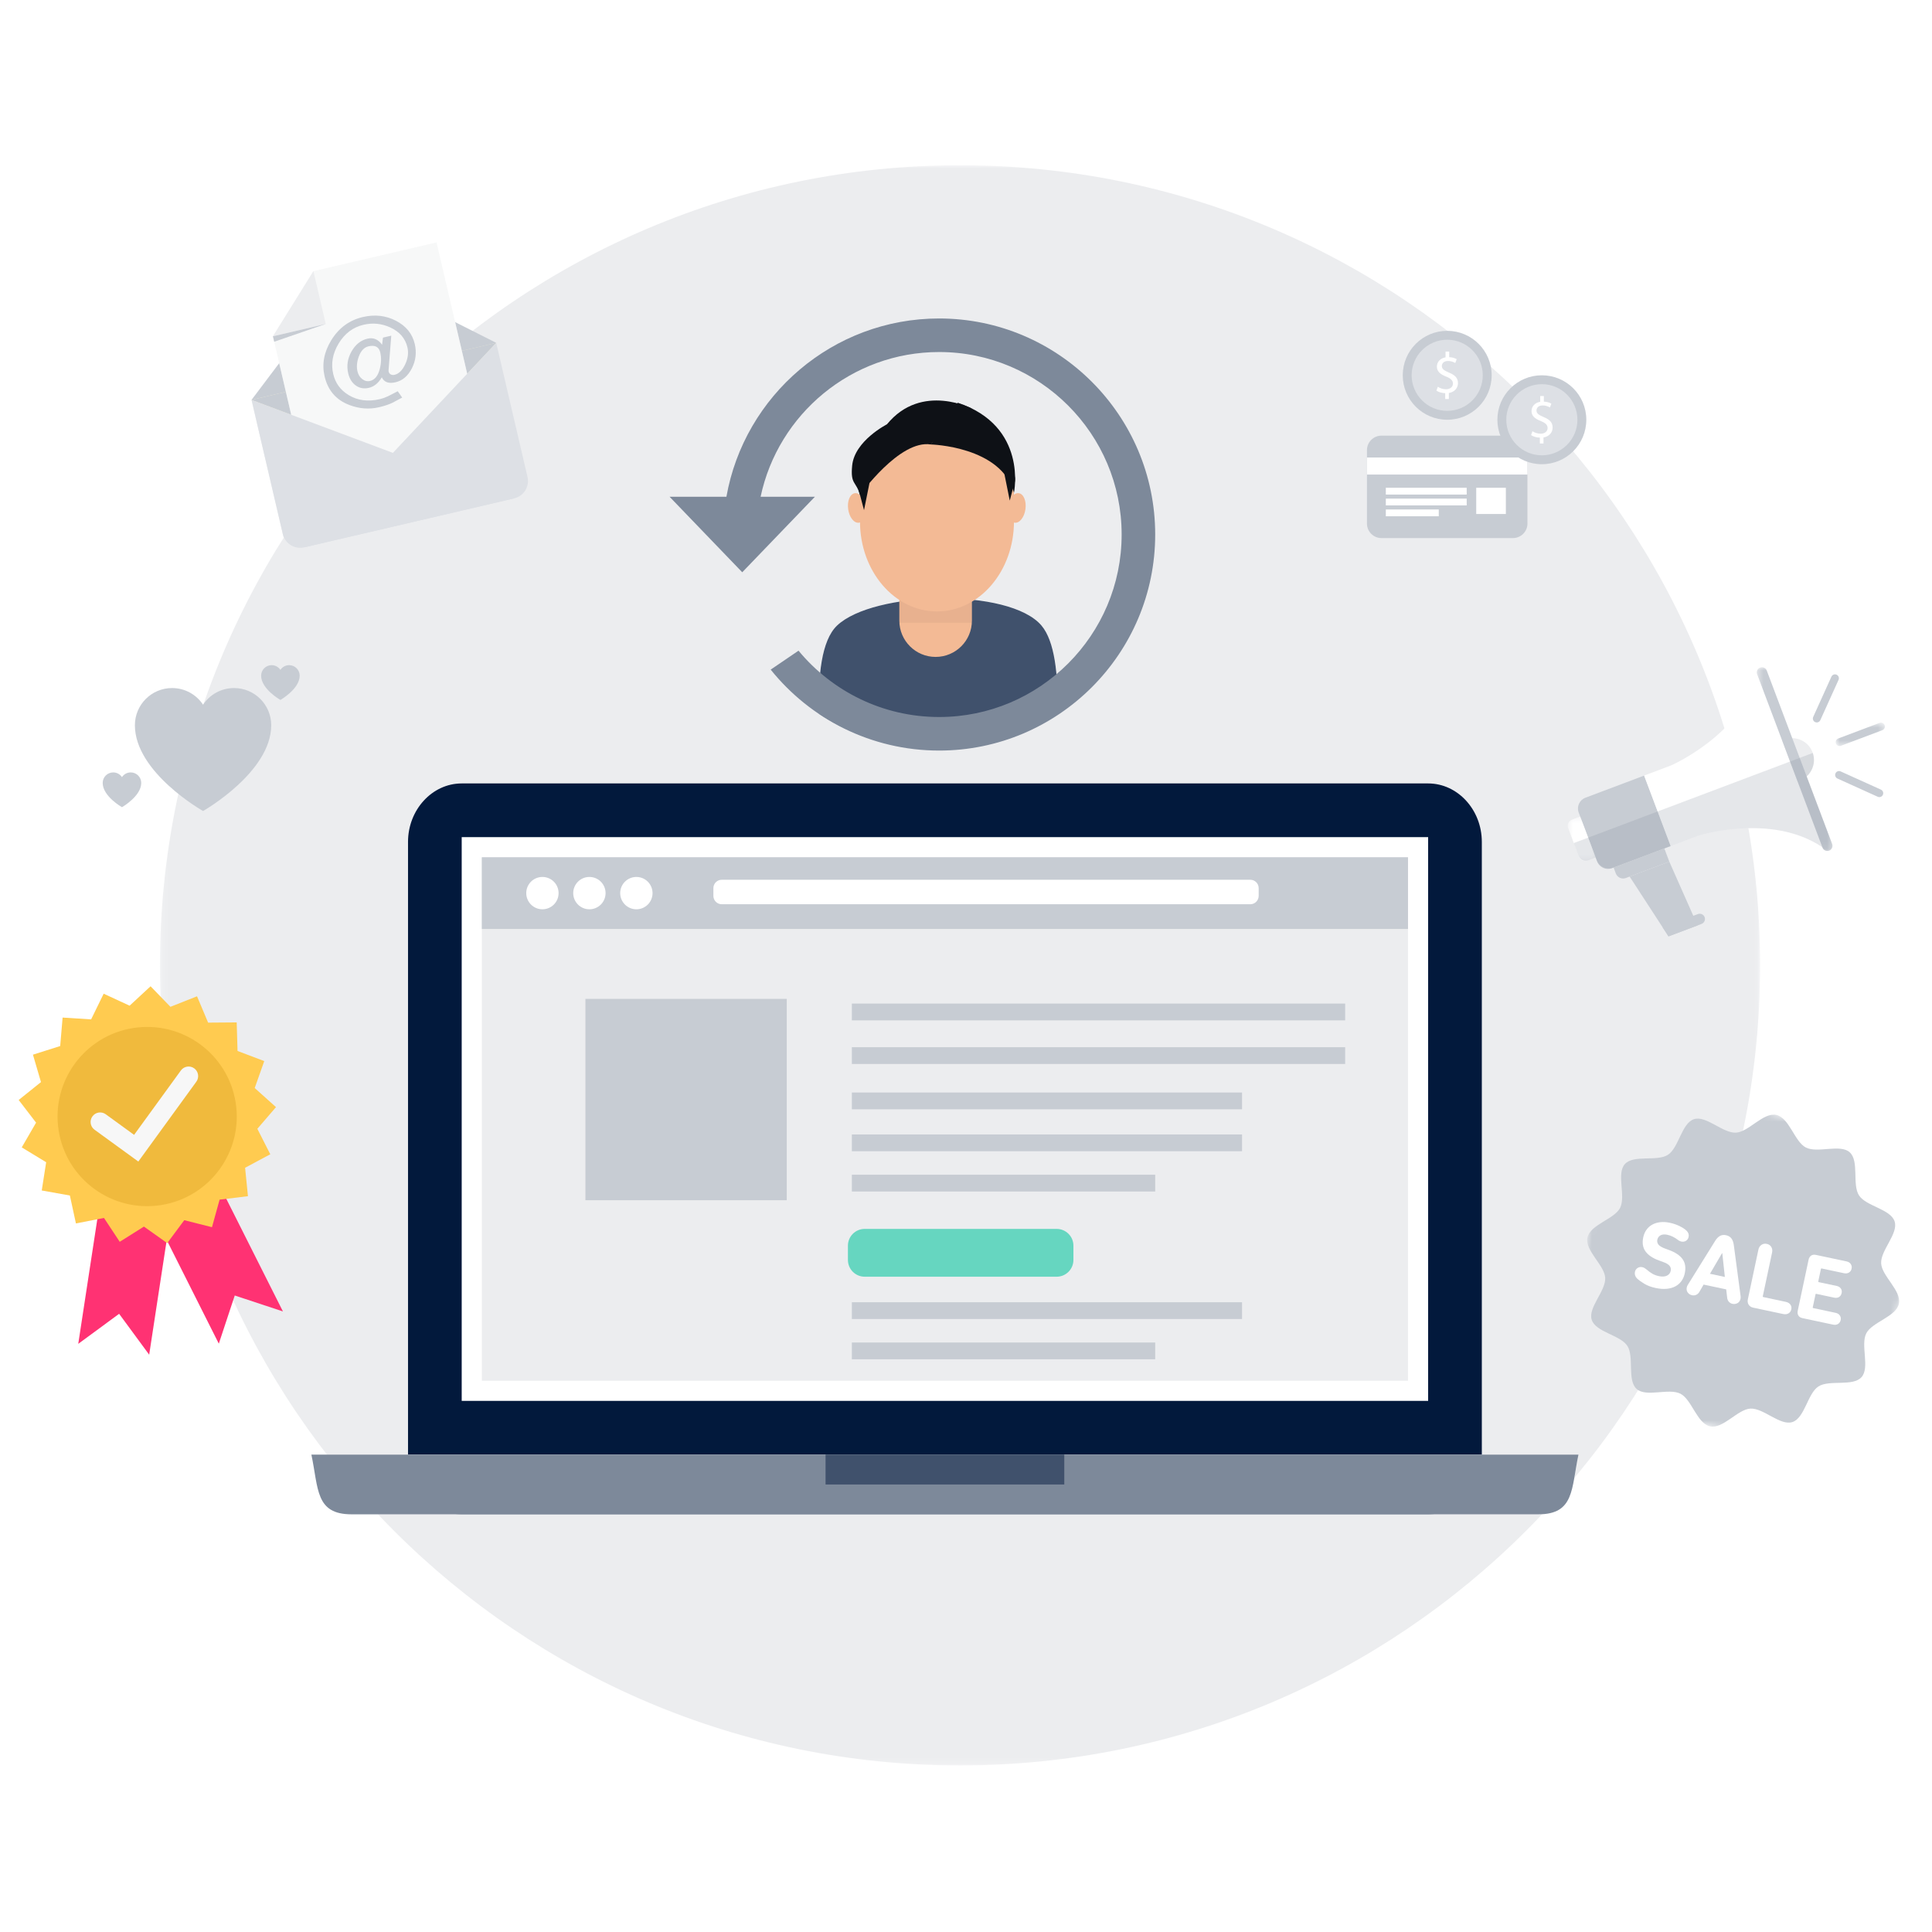 <svg fill="none" height="304" viewBox="0 0 304 304" width="304" xmlns="http://www.w3.org/2000/svg" xmlns:xlink="http://www.w3.org/1999/xlink"><mask id="a" height="252" maskUnits="userSpaceOnUse" width="252" x="25" y="26"><path clip-rule="evenodd" d="m25.165 26h251.79v251.79h-251.79z" fill="#fff" fill-rule="evenodd"/></mask><mask id="b" height="34" maskUnits="userSpaceOnUse" width="45" x="39" y="53"><path clip-rule="evenodd" d="m39.578 53.944h43.568v32.321h-43.568z" fill="#fff" fill-rule="evenodd"/></mask><mask id="c" height="60" maskUnits="userSpaceOnUse" width="61" x="244" y="170"><path clip-rule="evenodd" d="m254.994 170.222 49.006 10.416-10.417 49.006-49.006-10.416z" fill="#fff" fill-rule="evenodd"/></mask><mask id="d" height="8" maskUnits="userSpaceOnUse" width="6" x="246" y="128"><path clip-rule="evenodd" d="m246.678 128.481h4.397v7.007h-4.397z" fill="#fff" fill-rule="evenodd"/></mask><mask id="e" height="30" maskUnits="userSpaceOnUse" width="13" x="276" y="104"><path clip-rule="evenodd" d="m276.433 104.99h11.906v28.905h-11.906z" fill="#fff" fill-rule="evenodd"/></mask><mask id="f" height="5" maskUnits="userSpaceOnUse" width="9" x="288" y="113"><path clip-rule="evenodd" d="m288.845 113.707h7.738v3.683h-7.738z" fill="#fff" fill-rule="evenodd"/></mask><path d="m0 0h304v304h-304z" fill="#fff"/><g mask="url(#a)"><path clip-rule="evenodd" d="m276.955 151.895c0 69.53-56.365 125.895-125.895 125.895-69.53 0-125.895-56.365-125.895-125.895s56.365-125.895 125.895-125.895c69.53 0 125.895 56.365 125.895 125.895z" fill="#ecedef" fill-rule="evenodd"/></g><g clip-rule="evenodd" fill-rule="evenodd"><path d="m233.165 229.078c0 5.06-3.801 9.2-8.448 9.2h-152.067c-4.646 0-8.448-4.14-8.448-9.2v-96.603c0-5.06 3.802-9.201 8.448-9.201h152.067c4.647 0 8.448 4.141 8.448 9.201z" fill="#02193c"/><path d="m72.65 220.428h152.067v-88.705h-152.067z" fill="#fff"/><path d="m75.818 217.26h145.731v-82.369h-145.731z" fill="#ecedef"/><path d="m75.818 146.173h145.731v-11.282h-145.731z" fill="#c7ccd3"/><path d="m248.372 228.886c-1.136 5.365-.616 9.391-6.318 9.391h-186.741c-5.702 0-5.182-4.026-6.315-9.391z" fill="#fff"/><path d="m248.372 228.886c-1.136 5.365-.616 9.391-6.318 9.391h-186.741c-5.702 0-5.182-4.026-6.315-9.391z" fill="#7d899a"/><path d="m102.678 140.532c0 1.406-1.139 2.545-2.544 2.545-1.405 0-2.545-1.139-2.545-2.545 0-1.405 1.139-2.544 2.545-2.544 1.405 0 2.544 1.139 2.544 2.544z" fill="#fff"/><path d="m95.287 140.532c0 1.406-1.139 2.545-2.545 2.545s-2.545-1.139-2.545-2.545c0-1.405 1.139-2.544 2.545-2.544s2.545 1.139 2.545 2.544z" fill="#fff"/><path d="m87.894 140.532c0 1.406-1.139 2.545-2.544 2.545s-2.545-1.139-2.545-2.545c0-1.405 1.139-2.544 2.545-2.544s2.544 1.139 2.544 2.544z" fill="#fff"/><path d="m198.053 140.964c0 .729-.591 1.32-1.32 1.32h-83.162c-.729 0-1.32-.591-1.32-1.32v-1.214c0-.729.591-1.32 1.32-1.32h83.162c.729 0 1.32.591 1.32 1.32z" fill="#fff"/><path d="m92.116 188.855h31.68v-31.68h-31.68z" fill="#c7ccd3"/><path d="m134.041 160.553h77.618v-2.64h-77.618z" fill="#c7ccd3"/><path d="m134.041 167.417h77.618v-2.64h-77.618z" fill="#c7ccd3"/><path d="m134.041 174.546h61.393v-2.64h-61.393z" fill="#c7ccd3"/><path d="m134.041 181.146h61.393v-2.64h-61.393z" fill="#c7ccd3"/><path d="m134.041 187.482h47.73v-2.64h-47.73z" fill="#c7ccd3"/><path d="m134.041 207.546h61.393v-2.64h-61.393z" fill="#c7ccd3"/><path d="m134.041 213.883h47.73v-2.64h-47.73z" fill="#c7ccd3"/><path d="m168.903 198.251c0 1.457-1.182 2.64-2.64 2.64h-30.202c-1.458 0-2.64-1.183-2.64-2.64v-2.244c0-1.458 1.182-2.64 2.64-2.64h30.202c1.458 0 2.64 1.182 2.64 2.64z" fill="#66d6c0"/><path d="m129.902 233.583h37.563v-4.697h-37.563z" fill="#40516c"/><path d="m166.403 111.743c-5.418 3.838-12.036 6.094-19.182 6.094-6.775 0-13.076-2.028-18.33-5.509-.207-5.999.378-11.554 2.802-13.881 5.693-5.466 27.14-6.012 32.199 0 2.051 2.438 2.621 7.641 2.511 13.296z" fill="#fff"/><path d="m166.403 111.743c-5.418 3.838-12.036 6.094-19.182 6.094-6.775 0-13.076-2.028-18.33-5.509-.207-5.999.378-11.554 2.802-13.881 5.693-5.466 27.14-6.012 32.199 0 2.051 2.438 2.621 7.641 2.511 13.296z" fill="#40516c"/><path d="m152.93 85.172v12.486c0 3.153-2.557 5.709-5.71 5.709-1.577 0-3.004-.639-4.037-1.672-1.034-1.033-1.673-2.461-1.673-4.037v-12.486c0-3.152 2.557-5.709 5.71-5.709 1.578 0 3.004.639 4.037 1.673 1.033 1.032 1.673 2.46 1.673 4.036z" fill="#f3ba95"/><path d="m159.548 77.52c0 7.816-5.423 14.153-12.114 14.153s-12.115-6.337-12.115-14.153c0-7.816 5.424-14.152 12.115-14.152s12.114 6.336 12.114 14.152z" fill="#f3ba95"/><path d="m141.51 97.992h11.42v-7.472h-11.42z" fill="#0e1116" fill-opacity=".05"/><path d="m159.548 82.058c0 7.816-5.423 14.153-12.114 14.153s-12.115-6.336-12.115-14.153c0-7.816 5.424-14.152 12.115-14.152s12.114 6.336 12.114 14.152z" fill="#f3ba95"/><path d="m161.354 80.114c-.176 1.284-.932 2.24-1.69 2.136-.757-.104-1.229-1.229-1.053-2.512s.933-2.24 1.691-2.136c.757.104 1.229 1.229 1.052 2.512z" fill="#f3ba95"/><path d="m133.458 80.114c.176 1.284.933 2.24 1.691 2.136.757-.104 1.229-1.229 1.053-2.512s-.933-2.24-1.691-2.136c-.757.104-1.229 1.229-1.053 2.512z" fill="#f3ba95"/><path d="m146.472 69.937s11.077.275 13.076 7.583c0 0 2.231-10.46-8.845-14.152z" fill="#0e1116"/><path d="m135.323 77.887s6.226-8.75 11.149-7.949c0 0 5.048-6.516 6.63-5.568 0 0-8.069-4.285-13.542 2.395 0 0-5.091 2.584-5.472 6.487-.296 3.039.606 2.403 1.235 4.635z" fill="#0e1116"/><path d="m136.812 76.004-.859 4.266-.631-2.385s-1.055-2.398 1.49-1.882z" fill="#0e1116"/><path d="m158.026 74.501.859 4.266.63-2.384s1.056-2.398-1.489-1.882z" fill="#0e1116"/><path d="m147.776 50.111c-16.719 0-30.656 12.132-33.474 28.055h-8.941l11.432 11.88 11.431-11.88h-8.542c2.744-12.993 14.297-22.775 28.094-22.775 15.834 0 28.715 12.881 28.715 28.715 0 15.833-12.881 28.715-28.715 28.715-8.895 0-16.857-4.066-22.128-10.437l-4.38 2.979c6.235 7.761 15.801 12.738 26.508 12.738 18.745 0 33.995-15.25 33.995-33.995 0-18.745-15.25-33.995-33.995-33.995z" fill="#7d899a"/><path d="m42.676 114.113c0 7.407-10.724 13.5-10.724 13.5s-10.726-6.038-10.726-13.5c0-3.23 2.62-5.849 5.849-5.849 2.037 0 3.828 1.04 4.877 2.619 1.047-1.579 2.838-2.619 4.875-2.619 3.231 0 5.849 2.619 5.849 5.849z" fill="#c7ccd3"/><path d="m22.223 123.193c0 2.094-3.032 3.817-3.032 3.817s-3.033-1.707-3.033-3.817c0-.913.741-1.654 1.654-1.654.576 0 1.083.294 1.379.741.296-.447.803-.741 1.379-.741.913 0 1.654.741 1.654 1.654z" fill="#c7ccd3"/><path d="m47.154 106.318c0 2.094-3.032 3.817-3.032 3.817s-3.033-1.707-3.033-3.817c0-.914.741-1.654 1.654-1.654.576 0 1.082.294 1.379.74.296-.446.802-.74 1.379-.74.913 0 1.654.74 1.654 1.654z" fill="#c7ccd3"/></g><g mask="url(#b)"><path clip-rule="evenodd" d="m81.241 78.337-33.705 7.863c-1.325.309-2.65-.515-2.959-1.839l-5-21.434 38.503-8.982 5 21.434c.309 1.326-.515 2.651-1.84 2.959z" fill="#ecedef" fill-rule="evenodd"/></g><path clip-rule="evenodd" d="m78.081 53.944-16.26 17.317-22.244-8.335z" fill="#f1eabe" fill-rule="evenodd"/><path clip-rule="evenodd" d="m78.081 53.944-16.26 17.317-22.244-8.335z" fill="#c7ccd3" fill-rule="evenodd"/><path clip-rule="evenodd" d="m39.577 62.926 38.504-8.982-21.116-10.64c-1.093-.55-2.424-.24-3.16.737z" fill="#c7ccd3" fill-rule="evenodd"/><path clip-rule="evenodd" d="m42.945 52.914 7.308 31.328 27.685-6.458-9.247-39.64-19.373 4.519z" fill="#fff" fill-rule="evenodd"/><path clip-rule="evenodd" d="m42.945 52.914 7.308 31.328 27.685-6.458-9.247-39.64-19.373 4.519z" fill="#ecedef" fill-opacity=".4" fill-rule="evenodd"/><path clip-rule="evenodd" d="m51.257 50.975-8.312 1.939 6.373-10.251z" fill="#ecedef" fill-rule="evenodd"/><path clip-rule="evenodd" d="m42.945 52.914 8.312-1.939-8.113 2.796z" fill="#c7ccd3" fill-rule="evenodd"/><path clip-rule="evenodd" d="m59.833 55.456c-.203-.87-.81-1.193-1.821-.969-.702.153-1.224.7-1.564 1.641-.299.83-.365 1.601-.199 2.312.119.51.369.913.752 1.21.383.297.791.394 1.226.293.743-.174 1.256-.807 1.537-1.903.233-.915.257-1.777.068-2.583zm5.431-1.326c.312 1.335.161 2.608-.452 3.817-.613 1.21-1.471 1.944-2.575 2.202-1.072.25-1.792-.007-2.161-.772-.538.908-1.215 1.458-2.033 1.649-.775.18-1.46.059-2.058-.368-.597-.426-.995-1.063-1.193-1.912-.278-1.189-.105-2.334.516-3.435.621-1.101 1.463-1.777 2.524-2.024.913-.213 1.676.107 2.289.96l.14-1.124 1.305-.304-.427 5.437c-.006.069 0.0.146.02.231.045.191.154.333.326.427.173.094.371.115.594.063.669-.155 1.225-.699 1.668-1.629.443-.93.565-1.824.365-2.682-.331-1.419-1.23-2.466-2.696-3.141-1.354-.621-2.758-.764-4.212-.424-1.655.386-2.96 1.366-3.913 2.941-.953 1.574-1.239 3.177-.858 4.809.331 1.42 1.131 2.519 2.397 3.296 1.424.876 3.075 1.093 4.954.655.403-.094.817-.241 1.24-.44.519-.267 1.04-.534 1.559-.8l.702.994c-.496.273-.998.541-1.507.805-.573.279-1.284.517-2.133.715-1.56.364-3.127.243-4.7-.362-2.064-.792-3.355-2.291-3.869-4.496-.448-1.919-.096-3.817 1.055-5.695 1.194-1.933 2.847-3.145 4.959-3.638 1.878-.438 3.616-.243 5.214.586 1.598.828 2.585 2.048 2.961 3.659z" fill="#c7ccd3" fill-rule="evenodd"/><path clip-rule="evenodd" d="m44.501 84.031c.352 1.507 1.858 2.444 3.365 2.092l33.047-7.709-41.335-15.488z" fill="#dde0e5" fill-rule="evenodd"/><path clip-rule="evenodd" d="m47.865 86.123 33.047-7.709c1.507-.352 2.443-1.858 2.092-3.365l-4.923-21.105z" fill="#dde0e5" fill-rule="evenodd"/><path clip-rule="evenodd" d="m240.343 70.825v11.565c0 1.252-1.025 2.276-2.276 2.276h-20.699c-1.252 0-2.276-1.024-2.276-2.276v-11.565c0-1.252 1.024-2.276 2.276-2.276h20.699c1.251 0 2.276 1.024 2.276 2.276z" fill="#c7ccd3" fill-rule="evenodd"/><path clip-rule="evenodd" d="m215.092 74.67h25.251v-2.683h-25.251z" fill="#fff" fill-rule="evenodd"/><path clip-rule="evenodd" d="m232.285 80.876h4.661v-4.126h-4.661z" fill="#fff" fill-rule="evenodd"/><path clip-rule="evenodd" d="m218.06 77.82h12.725v-1.07h-12.725z" fill="#fff" fill-rule="evenodd"/><path clip-rule="evenodd" d="m218.06 79.527h12.725v-1.07h-12.725z" fill="#fff" fill-rule="evenodd"/><path clip-rule="evenodd" d="m218.06 81.234h8.329v-1.07h-8.329z" fill="#fff" fill-rule="evenodd"/><path clip-rule="evenodd" d="m249.606 66.048c0 3.864-3.132 6.996-6.995 6.996-3.864 0-6.997-3.132-6.997-6.996 0-3.865 3.133-6.996 6.997-6.996 3.863 0 6.995 3.132 6.995 6.996z" fill="#c7ccd3" fill-rule="evenodd"/><path clip-rule="evenodd" d="m242.611 71.644c-3.086 0-5.597-2.511-5.597-5.596 0-3.086 2.511-5.597 5.597-5.597s5.596 2.51 5.596 5.597c0 3.085-2.51 5.596-5.596 5.596z" fill="#dde0e5" fill-rule="evenodd"/><path clip-rule="evenodd" d="m242.297 69.779v-.917c-.528-.009-1.064-.173-1.382-.4l.218-.609c.318.218.791.391 1.291.391.655 0 1.09-.373 1.09-.891 0-.5-.354-.809-1.027-1.082-.927-.364-1.5-.79-1.5-1.582 0-.754.537-1.327 1.364-1.463v-.909h.573v.881c.545.018.918.164 1.181.319l-.226.599c-.192-.108-.564-.318-1.146-.318-.7 0-.964.418-.964.791 0 .464.337.7 1.127 1.037.937.382 1.409.845 1.409 1.654 0 .727-.499 1.4-1.436 1.555v.945z" fill="#fff" fill-rule="evenodd"/><path clip-rule="evenodd" d="m234.714 59.052c0 3.864-3.132 6.996-6.996 6.996s-6.996-3.132-6.996-6.996c0-3.865 3.132-6.996 6.996-6.996s6.996 3.132 6.996 6.996z" fill="#c7ccd3" fill-rule="evenodd"/><path clip-rule="evenodd" d="m227.718 64.648c-3.086 0-5.597-2.511-5.597-5.596 0-3.086 2.511-5.597 5.597-5.597s5.596 2.51 5.596 5.597c0 3.085-2.51 5.596-5.596 5.596z" fill="#dde0e5" fill-rule="evenodd"/><path clip-rule="evenodd" d="m227.404 62.783v-.917c-.527-.009-1.064-.173-1.382-.4l.219-.609c.317.218.79.391 1.29.391.655 0 1.091-.373 1.091-.891 0-.5-.355-.809-1.028-1.082-.927-.364-1.499-.79-1.499-1.582 0-.754.536-1.327 1.363-1.463v-.909h.573v.881c.545.018.918.164 1.182.319l-.227.599c-.191-.108-.564-.318-1.146-.318-.699 0-.963.418-.963.791 0 .464.336.7 1.127 1.037.936.382 1.409.845 1.409 1.654 0 .727-.5 1.4-1.437 1.555v.945z" fill="#fff" fill-rule="evenodd"/><g mask="url(#c)"><path clip-rule="evenodd" d="m295.998 198.794c-.107-2.066 2.745-4.682 2.119-6.604-.636-1.95-4.492-2.385-5.602-4.094-1.109-1.708.062-5.408-1.461-6.781-1.501-1.354-5.051.187-6.895-.751-1.782-.906-2.613-4.699-4.662-5.134s-4.351 2.691-6.347 2.794c-2.066.107-4.683-2.745-6.605-2.119-1.949.636-2.384 4.492-4.093 5.601-1.708 1.11-5.408-.061-6.782 1.462-1.354 1.501.188 5.051-.75 6.895-.907 1.782-4.699 2.613-5.134 4.662-.436 2.048 2.69 4.35 2.794 6.347.107 2.066-2.746 4.682-2.119 6.604.635 1.95 4.491 2.385 5.601 4.094 1.11 1.708-.061 5.408 1.461 6.781 1.501 1.354 5.052-.187 6.895.751 1.782.906 2.614 4.699 4.662 5.134 2.049.436 4.351-2.691 6.348-2.794 2.066-.107 4.682 2.745 6.604 2.119 1.95-.636 2.385-4.492 4.093-5.601 1.709-1.11 5.408.061 6.782-1.462 1.354-1.501-.188-5.051.75-6.895.907-1.782 4.699-2.613 5.135-4.662.435-2.048-2.691-4.35-2.794-6.347z" fill="#c7ccd3" fill-rule="evenodd"/></g><path clip-rule="evenodd" d="m260.525 202.667c-.702-.149-1.298-.37-1.786-.662-.488-.293-.877-.577-1.165-.852-.143-.143-.241-.304-.295-.483-.053-.18-.061-.357-.024-.533.056-.263.194-.468.414-.616.219-.146.471-.19.754-.13.117.025.225.066.325.123s.189.119.267.186c.361.312.693.553.993.724s.635.295 1.006.374c.527.112.952.088 1.277-.072.325-.161.523-.411.596-.753.062-.293.006-.554-.169-.785-.176-.231-.553-.449-1.131-.654l-.511-.185c-.996-.354-1.71-.83-2.144-1.426-.434-.597-.556-1.34-.368-2.227.098-.459.269-.858.515-1.198.246-.341.55-.61.913-.808.364-.198.778-.324 1.243-.378s.966-.024 1.503.09c.556.118 1.071.294 1.547.527.475.234.839.475 1.093.722.295.287.405.611.328.972-.058.273-.196.479-.413.616-.218.137-.459.178-.722.122-.205-.044-.403-.142-.595-.295-.219-.169-.467-.323-.743-.464-.276-.14-.57-.243-.882-.31-.439-.093-.794-.064-1.066.087-.272.152-.441.383-.507.695-.06.283.002.541.187.774s.562.451 1.131.653l.511.186c1.003.366 1.717.844 2.142 1.434s.541 1.338.348 2.245c-.095.449-.267.849-.514 1.199-.248.35-.565.629-.951.837-.386.209-.839.34-1.36.392s-1.103.01-1.747-.127z" fill="#fff" fill-rule="evenodd"/><path clip-rule="evenodd" d="m271.405 200.927-.401-3.725-.044-.009-1.896 3.237zm-5.993 1.648c.032-.147.085-.278.161-.394l4.275-6.876c.222-.371.473-.641.754-.811.28-.17.611-.214.991-.133.381.081.667.256.86.527.192.27.314.62.365 1.048l1.066 8.011c.021.137.017.279-.014.425-.067.313-.224.537-.472.673-.248.135-.509.174-.782.116-.234-.05-.427-.159-.58-.329-.152-.171-.241-.386-.268-.646l-.151-1.302-3.556-.755-.653 1.13c-.13.227-.299.388-.507.481-.209.093-.43.115-.664.065-.273-.058-.496-.199-.667-.424-.172-.225-.224-.494-.158-.806z" fill="#fff" fill-rule="evenodd"/><path clip-rule="evenodd" d="m276.684 196.636c.073-.341.234-.595.483-.761.25-.167.53-.217.843-.15.312.066.545.226.701.478.155.252.197.549.124.89l-1.465 6.892c-.012.058.011.094.069.106l3.541.753c.332.07.577.214.735.431.157.217.206.467.146.75s-.207.494-.44.633c-.234.139-.517.173-.848.103l-4.697-.999c-.332-.07-.574-.226-.726-.468-.153-.241-.195-.523-.127-.845z" fill="#fff" fill-rule="evenodd"/><path clip-rule="evenodd" d="m284.583 198.208c.061-.283.192-.495.395-.635s.452-.179.744-.117l4.829 1.026c.302.064.525.204.668.418s.186.457.128.73c-.056.264-.193.464-.411.601s-.478.174-.78.11l-3.527-.75c-.058-.012-.094.011-.106.069l-.42 1.975c-.012.059.011.094.069.107l2.824.6c.302.064.523.201.663.409.139.208.18.448.122.721-.058.274-.193.477-.405.61-.212.134-.469.168-.772.104l-2.824-.6c-.058-.013-.094.01-.106.069l-.439 2.063c-.012.058.011.094.07.106l3.526.75c.302.064.525.203.668.417s.187.453.131.716c-.058.273-.196.478-.414.616-.218.137-.478.173-.78.109l-4.829-1.026c-.292-.063-.503-.199-.631-.41-.129-.211-.163-.457-.103-.74z" fill="#fff" fill-rule="evenodd"/><path clip-rule="evenodd" d="m13.592 203.08-1.279 8.374 6.432-4.726 4.729 6.433 2.582-16.892h.003l-0-.002.83-5.43-4.144-.634-7.018-1.072z" fill="#ff3273" fill-rule="evenodd"/><path clip-rule="evenodd" d="m24.285 191.25 10.145 20.176 2.509-7.581 7.58 2.508-10.146-20.175z" fill="#ff3273" fill-rule="evenodd"/><path clip-rule="evenodd" d="m23.691 155.191-3.297 3.054-4.081-1.886-1.974 4.04-4.488-.283-.38 4.48-4.287 1.357 1.264 4.315-3.509 2.814 2.738 3.567-2.255 3.893 3.842 2.336-.696 4.444 4.426.792.953 4.393 4.416-.859 2.476 3.75 3.807-2.395 3.666 2.602 2.682-3.607 4.36 1.101 1.199-4.332 4.461-.547-.449-4.473 3.964-2.121-2.036-4.01 2.932-3.41-3.346-3.005 1.501-4.239-4.205-1.592-.131-4.494-4.498.034-1.746-4.143-4.182 1.656z" fill="#ffcb50" fill-rule="evenodd"/><path clip-rule="evenodd" d="m37.081 173.484c1.218 7.691-4.03 14.913-11.72 16.131-7.691 1.218-14.913-4.029-16.131-11.72-1.218-7.691 4.029-14.913 11.72-16.131 7.69-1.218 14.913 4.029 16.131 11.72z" fill="#f0ba3d" fill-rule="evenodd"/><path clip-rule="evenodd" d="m21.765 182.768-6.889-5.006c-.673-.488-.822-1.427-.333-2.1.487-.671 1.428-.82 2.098-.332l4.459 3.24 7.362-10.133c.489-.671 1.429-.82 2.099-.332.671.487.82 1.427.333 2.099z" fill="#f7f7f7" fill-rule="evenodd"/><path clip-rule="evenodd" d="m249.466 125.521 9.237-3.482 4.18 11.089-9.237 3.482c-.937.353-1.983-.12-2.336-1.057l-2.901-7.696c-.354-.937.12-1.983 1.057-2.336z" fill="#c7ccd3" fill-rule="evenodd"/><path clip-rule="evenodd" d="m285.207 118.379c.671 1.781-.228 3.768-2.008 4.44-1.781.671-3.768-.228-4.439-2.009-.672-1.78.227-3.768 2.008-4.439 1.78-.671 3.768.228 4.439 2.008z" fill="#ecedef" fill-rule="evenodd"/><g mask="url(#d)"><path clip-rule="evenodd" d="m247.333 128.975 1.311-.494 2.431 6.448-1.311.494c-.523.197-1.107-.067-1.304-.59l-1.717-4.553c-.197-.524.067-1.108.59-1.305z" fill="#fff" fill-rule="evenodd"/></g><path clip-rule="evenodd" d="m262.928 120.445-4.225 1.594 4.18 11.088 4.225-1.592s11.495-3.71 19.637 1.766l-5.117-13.573-5.116-13.573c-2.502 9.489-13.584 14.29-13.584 14.29z" fill="#fff" fill-rule="evenodd"/><g mask="url(#e)"><path clip-rule="evenodd" d="m276.957 105.042c-.418.158-.63.625-.472 1.044l10.286 27.285c.158.418.625.63 1.044.472.418-.158.63-.625.472-1.044l-10.286-27.285c-.158-.418-.625-.63-1.044-.472z" fill="#c7ccd3" fill-rule="evenodd"/></g><path clip-rule="evenodd" d="m255.831 138.154 6.834-2.577-.782-2.072-7.982 3.009.348.924c.239.634.947.955 1.582.716z" fill="#c7ccd3" fill-rule="evenodd"/><path clip-rule="evenodd" d="m262.54 147.338 4.572-1.723-4.447-10.037-6.241 2.352z" fill="#c7ccd3" fill-rule="evenodd"/><path clip-rule="evenodd" d="m267.741 145.378-5.201 1.96-.923-1.42 5.54-2.088c.428-.161.905.054 1.066.482.161.427-.055.905-.482 1.066z" fill="#c7ccd3" fill-rule="evenodd"/><path clip-rule="evenodd" d="m247.639 132.655.772 2.048c.224.596.888.896 1.483.672l1.181-.446.147.392c.402 1.066 1.592 1.604 2.657 1.202l9.004-3.395 4.225-1.593s11.495-3.71 19.637 1.767l.026.069c.158.419.626.63 1.044.472.419-.157.63-.625.472-1.043l-4.009-10.635c1.006-.899 1.423-2.342.962-3.686z" fill="#7d899a" fill-rule="evenodd" opacity=".2"/><g mask="url(#f)"><path clip-rule="evenodd" d="m296.185 114.897-6.509 2.453c-.318.12-.672-.04-.792-.358-.119-.317.041-.672.359-.791l6.509-2.454c.318-.12.672.04.792.358.12.317-.041.672-.359.792z" fill="#c7ccd3" fill-rule="evenodd"/></g><path clip-rule="evenodd" d="m295.458 125.369-6.338-2.868c-.309-.14-.446-.504-.306-.813.139-.309.504-.447.813-.306l6.338 2.867c.309.14.446.504.306.813-.139.309-.504.447-.813.307z" fill="#c7ccd3" fill-rule="evenodd"/><path clip-rule="evenodd" d="m289.295 106.978-2.868 6.338c-.14.309-.503.446-.813.307-.309-.14-.446-.505-.306-.813l2.867-6.339c.141-.309.504-.446.814-.306.309.139.446.504.306.813z" fill="#c7ccd3" fill-rule="evenodd"/></svg>